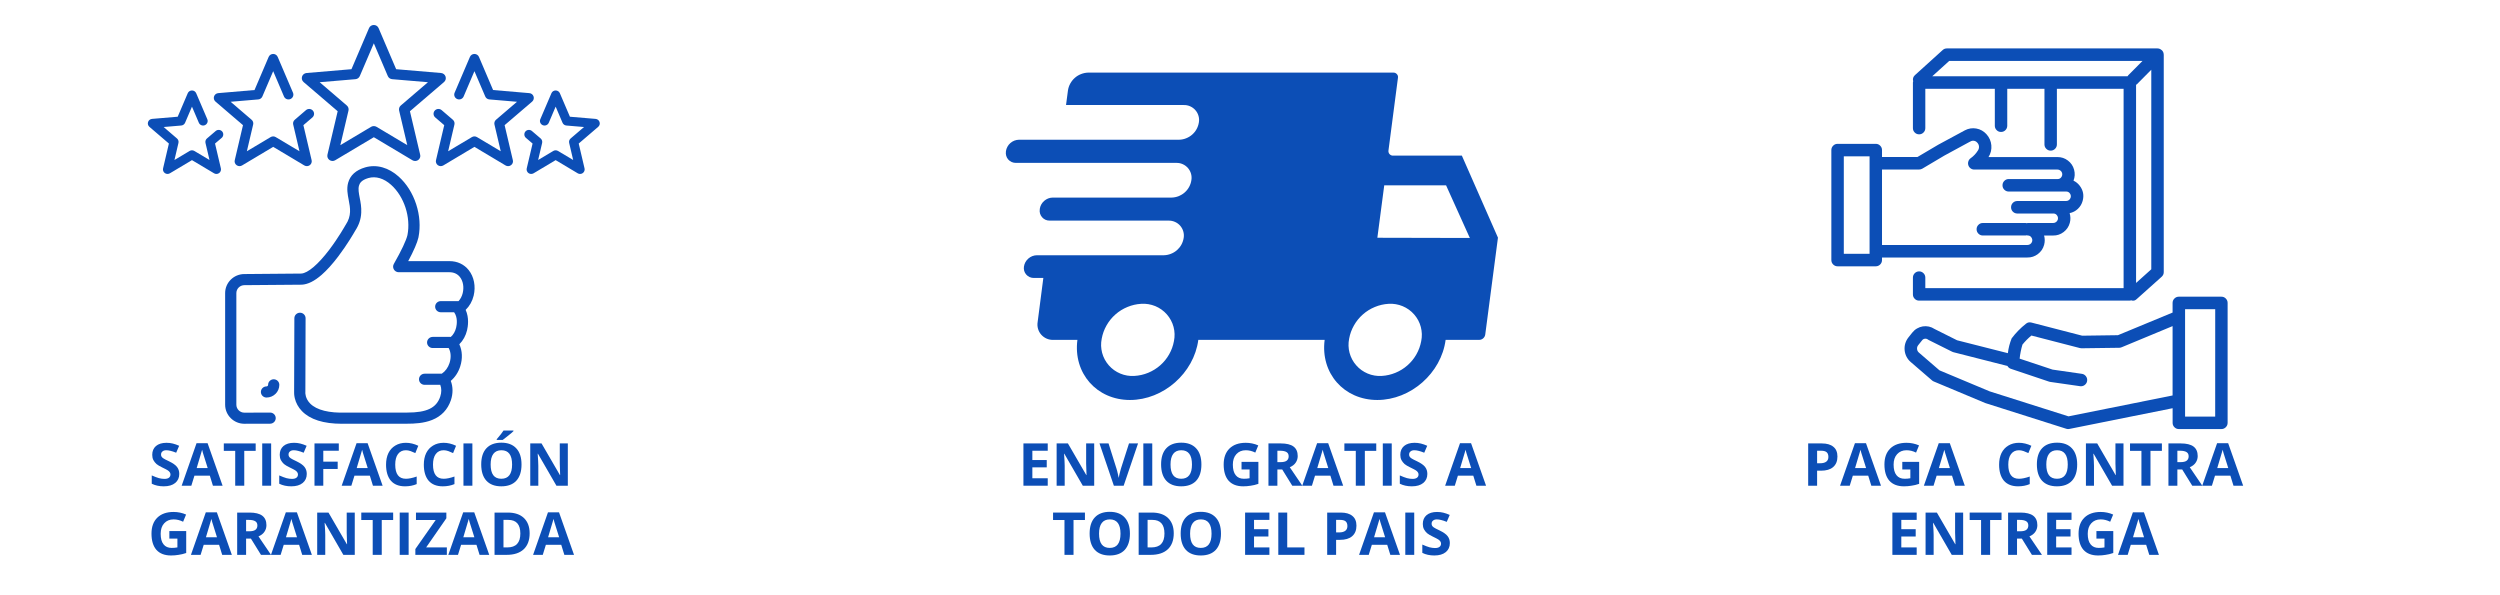 <svg xmlns="http://www.w3.org/2000/svg" xmlns:xlink="http://www.w3.org/1999/xlink" width="420" zoomAndPan="magnify" viewBox="0 0 315 75" height="100" preserveAspectRatio="xMidYMid meet" version="1.0"><defs><g/><clipPath id="be29149388"><path d="M 38 3.148 L 57 3.148 L 57 21 L 38 21 Z M 38 3.148 " clip-rule="nonzero"/></clipPath><clipPath id="2a5883c664"><path d="M 18.578 11 L 29 11 L 29 22 L 18.578 22 Z M 18.578 11 " clip-rule="nonzero"/></clipPath><clipPath id="39b20ccdf6"><path d="M 66.051 11.395 L 75.574 11.395 L 75.574 21.945 L 66.051 21.945 Z M 66.051 11.395 " clip-rule="nonzero"/></clipPath><clipPath id="129cf64fc8"><path d="M 28.344 20.926 L 59.801 20.926 L 59.801 53.395 L 28.344 53.395 Z M 28.344 20.926 " clip-rule="nonzero"/></clipPath><clipPath id="aed235a9dc"><path d="M 126.602 9.148 L 188.852 9.148 L 188.852 50.398 L 126.602 50.398 Z M 126.602 9.148 " clip-rule="nonzero"/></clipPath><clipPath id="f7f7019a76"><path d="M 241 6.082 L 273 6.082 L 273 38 L 241 38 Z M 241 6.082 " clip-rule="nonzero"/></clipPath><clipPath id="acef13d838"><path d="M 239 37 L 280.832 37 L 280.832 54.082 L 239 54.082 Z M 239 37 " clip-rule="nonzero"/></clipPath><clipPath id="515926aa8e"><path d="M 230.582 16 L 263 16 L 263 34 L 230.582 34 Z M 230.582 16 " clip-rule="nonzero"/></clipPath></defs><g clip-path="url(#be29149388)"><path fill="#0c4eb6" d="M 47.438 15.977 C 47.332 15.914 47.219 15.887 47.102 15.887 C 46.984 15.887 46.867 15.914 46.762 15.977 L 42.883 18.289 L 43.91 13.93 C 43.965 13.695 43.883 13.449 43.699 13.293 L 40.277 10.359 L 44.789 9.977 C 45.031 9.957 45.242 9.805 45.336 9.582 L 47.102 5.457 L 48.863 9.582 C 48.957 9.805 49.168 9.957 49.41 9.977 L 53.922 10.359 L 50.5 13.293 C 50.316 13.449 50.234 13.695 50.289 13.93 L 51.316 18.289 Z M 51.652 14.016 L 55.949 10.336 C 56.148 10.164 56.223 9.895 56.141 9.645 C 56.062 9.398 55.836 9.223 55.574 9.199 L 49.914 8.719 L 47.703 3.543 C 47.602 3.301 47.363 3.148 47.102 3.148 C 46.836 3.148 46.598 3.301 46.496 3.543 L 44.285 8.719 L 38.625 9.199 C 38.363 9.223 38.137 9.398 38.059 9.645 C 37.977 9.895 38.051 10.164 38.25 10.336 L 42.547 14.016 L 41.258 19.488 C 41.199 19.742 41.297 20.008 41.512 20.16 C 41.625 20.242 41.762 20.285 41.895 20.285 C 42.012 20.285 42.129 20.254 42.234 20.191 L 47.102 17.289 L 51.965 20.191 C 52.07 20.254 52.188 20.285 52.305 20.285 C 52.668 20.285 52.961 19.996 52.961 19.637 C 52.961 19.57 52.949 19.504 52.93 19.445 L 51.652 14.016 " fill-opacity="1" fill-rule="nonzero"/></g><path fill="#0c4eb6" d="M 38.555 13.875 L 37.141 15.09 C 36.965 15.238 36.891 15.469 36.941 15.688 L 37.734 19.059 L 34.738 17.273 C 34.543 17.156 34.297 17.156 34.102 17.273 L 31.105 19.059 L 31.898 15.688 C 31.953 15.469 31.875 15.238 31.703 15.09 L 29.059 12.824 L 32.543 12.527 C 32.773 12.508 32.969 12.367 33.059 12.156 L 34.422 8.969 L 35.781 12.156 C 35.914 12.469 36.277 12.613 36.59 12.48 C 36.902 12.352 37.051 11.992 36.918 11.684 L 34.988 7.168 C 34.891 6.941 34.668 6.797 34.422 6.797 C 34.172 6.797 33.949 6.941 33.852 7.168 L 32.07 11.344 L 27.5 11.734 C 27.254 11.754 27.043 11.918 26.969 12.152 C 26.891 12.383 26.965 12.641 27.152 12.801 L 30.617 15.77 L 29.578 20.188 C 29.52 20.426 29.613 20.672 29.816 20.816 C 29.922 20.895 30.051 20.934 30.176 20.934 C 30.285 20.934 30.398 20.906 30.496 20.848 L 34.422 18.504 L 38.348 20.848 C 38.559 20.973 38.828 20.961 39.027 20.816 C 39.227 20.672 39.32 20.426 39.266 20.188 L 38.227 15.77 L 39.363 14.797 C 39.617 14.578 39.645 14.191 39.422 13.938 C 39.199 13.684 38.812 13.656 38.555 13.875 " fill-opacity="1" fill-rule="nonzero"/><path fill="#0c4eb6" d="M 63.582 15.77 L 67.051 12.801 C 67.234 12.641 67.309 12.383 67.23 12.152 C 67.156 11.918 66.945 11.754 66.699 11.734 L 62.129 11.344 L 60.348 7.168 C 60.25 6.941 60.027 6.797 59.777 6.797 C 59.531 6.797 59.309 6.941 59.211 7.168 L 57.281 11.684 C 57.148 11.992 57.297 12.352 57.609 12.48 C 57.922 12.613 58.285 12.469 58.418 12.156 L 59.777 8.969 L 61.141 12.156 C 61.23 12.367 61.426 12.508 61.656 12.527 L 65.141 12.824 L 62.496 15.09 C 62.324 15.238 62.25 15.469 62.301 15.688 L 63.094 19.059 L 60.098 17.273 C 59.902 17.156 59.656 17.156 59.461 17.273 L 56.465 19.059 L 57.258 15.688 C 57.309 15.469 57.234 15.238 57.062 15.09 L 55.645 13.875 C 55.387 13.656 55 13.684 54.777 13.938 C 54.555 14.191 54.582 14.578 54.84 14.797 L 55.973 15.77 L 54.934 20.188 C 54.879 20.426 54.973 20.672 55.172 20.816 C 55.371 20.961 55.641 20.973 55.852 20.848 L 59.777 18.504 L 63.703 20.848 C 63.805 20.906 63.914 20.934 64.023 20.934 C 64.148 20.934 64.277 20.895 64.383 20.816 C 64.586 20.672 64.68 20.426 64.621 20.188 L 63.582 15.77 " fill-opacity="1" fill-rule="nonzero"/><g clip-path="url(#2a5883c664)"><path fill="#0c4eb6" d="M 27.176 16.508 L 26.074 17.449 C 25.914 17.586 25.844 17.805 25.891 18.012 L 26.398 20.16 L 24.488 19.02 C 24.305 18.91 24.074 18.91 23.891 19.02 L 21.98 20.16 L 22.484 18.012 C 22.535 17.805 22.461 17.586 22.301 17.449 L 20.617 16.004 L 22.836 15.816 C 23.051 15.797 23.238 15.664 23.32 15.469 L 24.188 13.438 L 25.055 15.469 C 25.18 15.758 25.52 15.895 25.812 15.773 C 26.105 15.648 26.246 15.312 26.121 15.023 L 24.719 11.746 C 24.629 11.535 24.422 11.398 24.188 11.398 C 23.957 11.398 23.746 11.535 23.656 11.746 L 22.391 14.707 L 19.156 14.98 C 18.922 15 18.727 15.156 18.656 15.375 C 18.582 15.594 18.652 15.832 18.824 15.98 L 21.281 18.086 L 20.547 21.219 C 20.492 21.441 20.582 21.672 20.77 21.809 C 20.957 21.945 21.207 21.953 21.406 21.836 L 24.188 20.176 L 26.973 21.836 C 27.062 21.891 27.164 21.918 27.27 21.918 C 27.387 21.918 27.508 21.883 27.609 21.809 C 27.797 21.672 27.883 21.441 27.832 21.219 L 27.094 18.086 L 27.934 17.371 C 28.172 17.164 28.199 16.801 27.992 16.562 C 27.781 16.324 27.418 16.301 27.176 16.508 " fill-opacity="1" fill-rule="nonzero"/></g><g clip-path="url(#39b20ccdf6)"><path fill="#0c4eb6" d="M 75.543 15.375 C 75.473 15.156 75.277 15 75.043 14.98 L 71.809 14.707 L 70.543 11.746 C 70.453 11.535 70.242 11.398 70.012 11.398 C 69.777 11.398 69.57 11.535 69.48 11.746 L 68.078 15.023 C 67.953 15.312 68.094 15.648 68.387 15.773 C 68.68 15.895 69.02 15.758 69.145 15.469 L 70.012 13.438 L 70.879 15.469 C 70.961 15.664 71.148 15.797 71.363 15.816 L 73.586 16.004 L 71.898 17.449 C 71.738 17.586 71.664 17.805 71.715 18.012 L 72.219 20.16 L 70.309 19.02 C 70.125 18.91 69.895 18.91 69.715 19.02 L 67.805 20.16 L 68.309 18.012 C 68.355 17.805 68.285 17.586 68.125 17.449 L 67.023 16.508 C 66.781 16.301 66.418 16.324 66.207 16.562 C 66 16.801 66.027 17.164 66.266 17.371 L 67.105 18.086 L 66.367 21.219 C 66.316 21.441 66.402 21.672 66.59 21.809 C 66.777 21.945 67.031 21.953 67.23 21.836 L 70.012 20.176 L 72.793 21.836 C 72.887 21.891 72.988 21.918 73.09 21.918 C 73.211 21.918 73.332 21.883 73.43 21.809 C 73.617 21.672 73.707 21.441 73.652 21.219 L 72.918 18.086 L 75.375 15.98 C 75.551 15.832 75.617 15.594 75.543 15.375 " fill-opacity="1" fill-rule="nonzero"/></g><g clip-path="url(#129cf64fc8)"><path fill="#0c4eb6" d="M 59.055 34.031 C 58.477 33.301 57.617 32.902 56.645 32.902 L 51.434 32.902 C 52.145 31.578 52.574 30.578 52.723 29.922 C 52.727 29.91 52.73 29.895 52.73 29.883 C 52.992 28.555 52.887 27.121 52.438 25.734 C 51.984 24.344 51.223 23.141 50.238 22.254 C 49.605 21.688 48.922 21.297 48.211 21.094 C 47.469 20.883 46.73 20.883 46.012 21.09 C 44.844 21.434 44.121 22.086 43.863 23.039 C 43.664 23.77 43.801 24.488 43.934 25.184 C 44.133 26.215 44.316 27.188 43.555 28.332 C 43.543 28.348 43.535 28.363 43.523 28.379 C 43.516 28.395 42.656 29.93 41.488 31.469 C 40.086 33.316 38.801 34.41 37.965 34.469 L 30.789 34.531 C 30.789 34.531 30.785 34.531 30.785 34.531 C 29.449 34.535 28.367 35.609 28.367 36.93 L 28.367 50.992 C 28.367 52.32 29.457 53.395 30.793 53.395 C 30.797 53.395 30.797 53.395 30.797 53.395 L 34.035 53.387 C 34.426 53.383 34.742 53.07 34.742 52.684 C 34.742 52.297 34.426 51.984 34.035 51.984 C 34.035 51.984 34.031 51.984 34.031 51.984 L 30.793 51.996 C 30.234 51.996 29.781 51.547 29.781 50.992 L 29.781 36.93 C 29.781 36.379 30.238 35.93 30.793 35.93 C 30.797 35.93 30.797 35.93 30.801 35.93 L 37.996 35.871 C 38.008 35.871 38.02 35.871 38.031 35.871 C 38.805 35.824 39.621 35.418 40.531 34.625 C 41.188 34.051 41.891 33.273 42.621 32.309 C 43.777 30.781 44.629 29.297 44.75 29.082 C 45.223 28.363 45.477 27.621 45.516 26.805 C 45.555 26.113 45.434 25.48 45.324 24.926 C 45.211 24.336 45.113 23.824 45.23 23.402 C 45.316 23.09 45.527 22.695 46.414 22.434 C 47.348 22.164 48.367 22.469 49.285 23.293 C 50.934 24.773 51.777 27.375 51.34 29.617 C 51.191 30.281 50.582 31.574 49.621 33.258 C 49.5 33.473 49.5 33.738 49.629 33.953 C 49.754 34.168 49.988 34.301 50.238 34.301 L 56.645 34.301 C 57.184 34.301 57.633 34.508 57.945 34.898 C 58.352 35.41 58.484 36.172 58.301 36.934 C 58.207 37.324 58.027 37.668 57.777 37.941 C 57.766 37.941 57.758 37.941 57.746 37.941 L 55.535 37.941 C 55.145 37.941 54.828 38.254 54.828 38.641 C 54.828 39.031 55.145 39.344 55.535 39.344 L 57.219 39.344 C 57.703 40.012 57.559 40.918 57.473 41.281 C 57.355 41.766 57.133 42.16 56.801 42.453 C 56.777 42.453 56.754 42.449 56.73 42.449 L 54.52 42.449 C 54.129 42.449 53.809 42.766 53.809 43.152 C 53.809 43.539 54.129 43.852 54.52 43.852 L 56.531 43.852 C 56.82 44.359 56.863 45.051 56.641 45.742 C 56.453 46.316 56.117 46.781 55.664 47.086 L 53.5 47.086 C 53.109 47.086 52.793 47.402 52.793 47.789 C 52.793 48.176 53.109 48.488 53.5 48.488 L 55.473 48.488 C 55.645 48.926 55.648 49.453 55.465 49.984 C 54.98 51.406 53.777 51.984 51.312 51.984 L 43.652 51.984 C 43.645 51.984 43.637 51.984 43.625 51.984 C 41.469 52.066 39.898 51.672 39.082 50.848 C 38.457 50.215 38.469 49.516 38.473 49.445 C 38.477 49.422 38.477 49.414 38.477 49.391 L 38.504 40.105 C 38.508 39.719 38.191 39.402 37.801 39.402 C 37.797 39.402 37.797 39.402 37.797 39.402 C 37.406 39.402 37.09 39.715 37.09 40.098 L 37.059 49.363 C 37.055 49.477 37.051 49.773 37.141 50.164 C 37.281 50.766 37.59 51.328 38.035 51.789 C 39.059 52.855 40.758 53.395 43.082 53.395 C 43.27 53.395 43.469 53.391 43.668 53.387 L 51.312 53.387 C 52.223 53.387 53.402 53.332 54.445 52.914 C 55.609 52.449 56.402 51.617 56.809 50.434 C 57.094 49.594 57.086 48.734 56.797 47.992 C 57.344 47.527 57.754 46.906 57.988 46.164 C 58.305 45.191 58.254 44.191 57.875 43.379 C 58.352 42.906 58.684 42.305 58.852 41.602 C 58.961 41.133 59.133 40.055 58.672 39.043 C 59.164 38.57 59.508 37.961 59.68 37.258 C 59.965 36.082 59.73 34.879 59.055 34.031 " fill-opacity="1" fill-rule="nonzero"/></g><path fill="#0c4eb6" d="M 33.781 48.488 C 33.781 48.598 33.691 48.688 33.578 48.688 C 33.188 48.688 32.871 49 32.871 49.387 C 32.871 49.773 33.188 50.09 33.578 50.09 C 34.473 50.09 35.195 49.371 35.195 48.488 C 35.195 48.102 34.879 47.789 34.488 47.789 C 34.098 47.789 33.781 48.102 33.781 48.488 " fill-opacity="1" fill-rule="nonzero"/><g clip-path="url(#aed235a9dc)"><path fill="#0c4eb6" d="M 184.195 19.609 L 175.527 19.609 C 175.441 19.613 175.359 19.598 175.281 19.562 C 175.203 19.527 175.137 19.48 175.078 19.414 C 175.023 19.352 174.984 19.277 174.961 19.195 C 174.938 19.113 174.934 19.031 174.949 18.945 L 176.141 9.812 C 176.172 9.637 176.129 9.48 176.012 9.348 C 175.895 9.211 175.746 9.145 175.566 9.148 L 137.117 9.148 C 136.805 9.156 136.504 9.219 136.215 9.332 C 135.922 9.445 135.66 9.605 135.426 9.812 C 135.195 10.016 135.004 10.258 134.855 10.527 C 134.703 10.801 134.609 11.09 134.562 11.398 L 134.32 13.234 L 149.145 13.234 C 149.426 13.227 149.695 13.277 149.953 13.391 C 150.211 13.504 150.434 13.668 150.617 13.879 C 150.805 14.09 150.934 14.328 151.012 14.602 C 151.09 14.871 151.105 15.145 151.059 15.418 C 151.012 15.719 150.918 16 150.773 16.266 C 150.629 16.531 150.441 16.762 150.215 16.961 C 149.988 17.16 149.73 17.316 149.449 17.426 C 149.168 17.539 148.875 17.598 148.57 17.605 L 128.406 17.605 C 128.203 17.609 128.008 17.645 127.82 17.715 C 127.633 17.789 127.461 17.891 127.309 18.023 C 127.156 18.156 127.031 18.309 126.938 18.484 C 126.84 18.664 126.777 18.852 126.746 19.051 L 126.746 19.09 C 126.719 19.27 126.73 19.449 126.781 19.625 C 126.832 19.801 126.914 19.957 127.035 20.094 C 127.156 20.23 127.301 20.34 127.465 20.414 C 127.633 20.488 127.809 20.523 127.992 20.523 L 148.203 20.523 C 148.484 20.516 148.754 20.566 149.012 20.68 C 149.27 20.793 149.492 20.957 149.676 21.168 C 149.859 21.379 149.992 21.617 150.07 21.891 C 150.145 22.16 150.16 22.434 150.113 22.707 C 150.07 23.008 149.973 23.289 149.828 23.555 C 149.684 23.82 149.496 24.051 149.27 24.25 C 149.043 24.453 148.785 24.605 148.504 24.719 C 148.223 24.828 147.93 24.887 147.625 24.895 L 132.637 24.895 C 132.227 24.906 131.871 25.047 131.562 25.316 C 131.258 25.586 131.074 25.922 131.012 26.324 L 131.012 26.367 C 130.984 26.547 130.992 26.727 131.043 26.902 C 131.094 27.074 131.18 27.234 131.301 27.371 C 131.418 27.508 131.562 27.613 131.73 27.691 C 131.898 27.766 132.07 27.801 132.254 27.797 L 147.246 27.797 C 147.527 27.793 147.793 27.848 148.051 27.961 C 148.305 28.074 148.523 28.234 148.707 28.445 C 148.887 28.656 149.02 28.895 149.094 29.16 C 149.172 29.43 149.188 29.699 149.145 29.973 C 149.098 30.27 149.004 30.555 148.859 30.82 C 148.715 31.086 148.527 31.316 148.301 31.516 C 148.07 31.719 147.816 31.871 147.535 31.98 C 147.25 32.094 146.957 32.152 146.656 32.16 L 130.641 32.16 C 130.234 32.172 129.875 32.312 129.566 32.582 C 129.262 32.852 129.078 33.188 129.016 33.59 C 128.988 33.77 129 33.949 129.047 34.125 C 129.098 34.301 129.184 34.457 129.305 34.594 C 129.426 34.73 129.566 34.84 129.734 34.914 C 129.902 34.988 130.078 35.023 130.262 35.023 L 131.461 35.023 L 130.742 40.578 C 130.695 40.863 130.711 41.145 130.789 41.422 C 130.867 41.699 131 41.945 131.191 42.164 C 131.383 42.379 131.609 42.547 131.875 42.664 C 132.141 42.781 132.418 42.832 132.707 42.824 L 135.754 42.824 C 135.203 47.008 138.172 50.398 142.379 50.398 C 146.586 50.398 150.438 47.008 150.988 42.824 L 166.906 42.824 C 166.359 47.008 169.328 50.398 173.543 50.398 C 177.754 50.398 181.602 47.008 182.148 42.824 L 186.387 42.824 C 186.578 42.82 186.746 42.754 186.887 42.625 C 187.031 42.496 187.113 42.34 187.141 42.148 L 188.742 29.945 Z M 147.918 42.977 C 147.812 43.566 147.609 44.125 147.312 44.648 C 147.016 45.172 146.641 45.633 146.188 46.031 C 145.734 46.43 145.227 46.742 144.668 46.973 C 144.109 47.203 143.527 47.332 142.922 47.367 C 142.621 47.387 142.32 47.371 142.023 47.32 C 141.723 47.27 141.438 47.188 141.156 47.07 C 140.879 46.953 140.617 46.809 140.371 46.633 C 140.125 46.457 139.906 46.254 139.707 46.027 C 139.508 45.801 139.34 45.555 139.195 45.289 C 139.055 45.023 138.945 44.742 138.867 44.453 C 138.793 44.164 138.75 43.867 138.738 43.566 C 138.73 43.266 138.758 42.969 138.816 42.672 C 138.926 42.082 139.125 41.527 139.422 41.004 C 139.719 40.48 140.09 40.02 140.543 39.621 C 140.992 39.223 141.496 38.91 142.055 38.68 C 142.613 38.449 143.191 38.316 143.793 38.281 C 144.098 38.262 144.398 38.273 144.695 38.324 C 144.996 38.375 145.285 38.457 145.566 38.57 C 145.844 38.688 146.109 38.832 146.355 39.008 C 146.602 39.184 146.824 39.387 147.023 39.613 C 147.223 39.84 147.395 40.086 147.535 40.352 C 147.68 40.617 147.789 40.898 147.867 41.188 C 147.945 41.48 147.988 41.777 147.996 42.078 C 148.004 42.379 147.98 42.68 147.918 42.977 Z M 179.074 42.977 C 178.965 43.566 178.766 44.121 178.469 44.645 C 178.172 45.168 177.801 45.629 177.348 46.027 C 176.898 46.426 176.395 46.738 175.836 46.969 C 175.277 47.199 174.699 47.332 174.098 47.367 C 173.797 47.387 173.496 47.371 173.199 47.32 C 172.898 47.27 172.609 47.188 172.332 47.07 C 172.055 46.953 171.793 46.809 171.547 46.633 C 171.301 46.457 171.078 46.254 170.883 46.027 C 170.684 45.801 170.512 45.555 170.371 45.289 C 170.23 45.023 170.121 44.742 170.043 44.453 C 169.965 44.164 169.922 43.867 169.914 43.566 C 169.906 43.266 169.93 42.969 169.992 42.672 C 170.098 42.082 170.301 41.527 170.598 41.004 C 170.895 40.48 171.266 40.02 171.719 39.621 C 172.168 39.223 172.672 38.91 173.23 38.68 C 173.785 38.449 174.367 38.316 174.969 38.281 C 175.27 38.262 175.57 38.277 175.867 38.328 C 176.164 38.379 176.453 38.461 176.734 38.578 C 177.012 38.695 177.273 38.84 177.52 39.016 C 177.766 39.191 177.984 39.395 178.184 39.621 C 178.383 39.848 178.551 40.094 178.695 40.359 C 178.836 40.625 178.945 40.902 179.023 41.195 C 179.098 41.484 179.141 41.781 179.152 42.082 C 179.16 42.383 179.133 42.68 179.074 42.977 Z M 173.547 29.957 L 174.414 23.355 L 182.207 23.355 L 185.199 29.984 Z M 173.547 29.957 " fill-opacity="1" fill-rule="nonzero"/></g><g clip-path="url(#f7f7019a76)"><path fill="#0c4eb6" d="M 241.809 16.926 C 242.023 16.926 242.211 16.852 242.363 16.695 C 242.516 16.543 242.59 16.355 242.59 16.141 L 242.59 11.188 L 251.348 11.188 L 251.348 15.863 C 251.352 16.078 251.434 16.258 251.586 16.406 C 251.734 16.555 251.918 16.625 252.129 16.625 C 252.34 16.625 252.523 16.555 252.676 16.406 C 252.828 16.258 252.906 16.078 252.914 15.863 L 252.914 11.188 L 257.602 11.188 L 257.602 18.219 C 257.609 18.434 257.688 18.613 257.84 18.758 C 257.992 18.906 258.172 18.98 258.383 18.98 C 258.598 18.98 258.777 18.906 258.93 18.758 C 259.082 18.613 259.16 18.434 259.168 18.219 L 259.168 11.188 L 267.574 11.188 L 267.574 36.305 L 242.59 36.305 L 242.59 34.984 C 242.59 34.766 242.516 34.582 242.363 34.426 C 242.211 34.273 242.023 34.195 241.809 34.195 C 241.594 34.195 241.406 34.273 241.254 34.426 C 241.102 34.582 241.027 34.766 241.027 34.984 L 241.027 37.094 C 241.027 37.312 241.102 37.496 241.254 37.648 C 241.406 37.805 241.594 37.879 241.809 37.879 L 268.355 37.879 C 268.418 37.875 268.477 37.863 268.535 37.844 C 268.797 37.938 269.027 37.883 269.227 37.684 L 272.371 34.871 C 272.543 34.715 272.633 34.52 272.633 34.285 L 272.633 6.891 C 272.633 6.879 272.625 6.871 272.625 6.859 C 272.625 6.766 272.605 6.672 272.57 6.586 C 272.57 6.578 272.562 6.574 272.562 6.566 C 272.527 6.488 272.477 6.418 272.422 6.355 C 272.402 6.336 272.383 6.32 272.359 6.305 C 272.309 6.258 272.254 6.223 272.195 6.191 C 272.168 6.18 272.145 6.168 272.121 6.156 C 272.031 6.121 271.941 6.102 271.848 6.102 L 245.301 6.102 C 245.102 6.102 244.926 6.168 244.777 6.305 L 241.285 9.465 C 241.055 9.676 240.98 9.934 241.059 10.234 C 241.043 10.289 241.031 10.348 241.027 10.402 L 241.027 16.145 C 241.027 16.359 241.102 16.543 241.258 16.699 C 241.41 16.852 241.594 16.926 241.809 16.926 Z M 269.145 35.652 L 269.145 10.688 C 269.184 10.66 269.227 10.633 269.262 10.602 L 271.062 8.789 L 271.062 33.93 Z M 245.602 7.676 L 269.957 7.676 L 268.152 9.492 C 268.121 9.531 268.094 9.57 268.07 9.613 L 243.461 9.613 Z M 245.602 7.676 " fill-opacity="1" fill-rule="nonzero"/></g><g clip-path="url(#acef13d838)"><path fill="#0c4eb6" d="M 279.895 37.383 L 274.531 37.383 C 274.316 37.383 274.129 37.461 273.977 37.613 C 273.824 37.766 273.746 37.953 273.746 38.168 L 273.746 39.383 L 266.859 42.234 L 262.355 42.297 L 255.953 40.641 C 255.695 40.574 255.461 40.625 255.258 40.801 C 254.582 41.336 253.988 41.945 253.469 42.633 C 253.227 43.234 253.066 43.855 252.992 44.5 L 246.594 42.875 L 243.754 41.453 C 243.535 41.309 243.301 41.207 243.043 41.148 C 242.789 41.094 242.531 41.086 242.273 41.125 C 242.016 41.168 241.773 41.254 241.547 41.387 C 241.32 41.516 241.125 41.688 240.961 41.891 L 240.465 42.512 C 240.285 42.738 240.152 42.992 240.066 43.27 C 239.984 43.551 239.957 43.836 239.984 44.125 C 240.012 44.414 240.09 44.691 240.223 44.949 C 240.359 45.207 240.535 45.434 240.758 45.621 L 243.445 47.938 C 243.508 47.992 243.578 48.035 243.656 48.066 L 250.156 50.789 L 260.348 54.023 C 260.426 54.051 260.504 54.062 260.586 54.062 C 260.637 54.062 260.688 54.059 260.738 54.047 L 273.75 51.434 L 273.75 53.273 C 273.75 53.492 273.824 53.676 273.98 53.832 C 274.133 53.984 274.316 54.062 274.531 54.062 L 279.898 54.062 C 280.113 54.062 280.297 53.984 280.449 53.832 C 280.605 53.676 280.68 53.492 280.68 53.273 L 280.68 38.168 C 280.68 37.953 280.602 37.766 280.449 37.613 C 280.297 37.457 280.113 37.383 279.895 37.383 Z M 260.629 52.461 L 250.699 49.312 L 244.375 46.664 L 241.781 44.426 C 241.645 44.309 241.566 44.16 241.551 43.977 C 241.531 43.797 241.582 43.637 241.691 43.496 L 242.188 42.875 C 242.273 42.766 242.387 42.699 242.527 42.68 C 242.664 42.66 242.793 42.691 242.906 42.773 C 242.941 42.797 242.977 42.82 243.012 42.84 L 245.977 44.32 C 246.027 44.348 246.078 44.367 246.133 44.379 L 252.941 46.113 C 253.039 46.289 253.18 46.406 253.367 46.469 L 258.195 48.09 C 258.242 48.102 258.285 48.113 258.332 48.121 L 262.09 48.66 C 262.125 48.664 262.164 48.668 262.199 48.668 C 262.406 48.668 262.586 48.598 262.734 48.457 C 262.887 48.316 262.969 48.145 262.984 47.938 C 263 47.73 262.941 47.547 262.812 47.387 C 262.68 47.227 262.516 47.129 262.312 47.102 L 258.625 46.57 L 254.473 45.188 C 254.539 44.586 254.656 43.996 254.828 43.418 C 255.168 43 255.543 42.621 255.957 42.277 L 262.062 43.855 C 262.129 43.875 262.199 43.883 262.266 43.883 L 267.031 43.82 C 267.133 43.816 267.227 43.797 267.32 43.758 L 273.746 41.09 L 273.746 49.828 Z M 279.113 52.488 L 275.32 52.488 L 275.32 38.961 L 279.117 38.961 Z M 279.113 52.488 " fill-opacity="1" fill-rule="nonzero"/></g><g clip-path="url(#515926aa8e)"><path fill="#0c4eb6" d="M 255.457 32.445 C 255.945 32.453 256.387 32.305 256.777 32.008 C 257.168 31.711 257.43 31.328 257.559 30.852 C 257.664 30.461 257.664 30.066 257.555 29.676 L 258.691 29.676 C 259.184 29.684 259.625 29.535 260.016 29.238 C 260.406 28.941 260.668 28.555 260.797 28.078 C 260.906 27.668 260.898 27.262 260.773 26.855 C 261.172 26.773 261.52 26.594 261.812 26.316 C 262.109 26.035 262.309 25.699 262.414 25.309 C 262.605 24.605 262.477 23.969 262.039 23.395 C 261.828 23.121 261.57 22.91 261.262 22.762 C 261.438 22.309 261.461 21.852 261.336 21.383 C 261.207 20.906 260.945 20.523 260.555 20.227 C 260.164 19.93 259.723 19.785 259.23 19.789 L 250.551 19.789 C 250.691 19.57 250.793 19.332 250.855 19.078 C 250.914 18.824 250.934 18.566 250.91 18.309 C 250.887 18.047 250.824 17.801 250.719 17.562 C 250.613 17.324 250.473 17.105 250.297 16.914 C 250.129 16.727 249.938 16.57 249.719 16.445 C 249.5 16.324 249.27 16.238 249.02 16.195 C 248.773 16.148 248.527 16.145 248.277 16.184 C 248.031 16.223 247.797 16.301 247.574 16.422 L 244.219 18.234 L 241.594 19.785 L 237.133 19.785 L 237.133 18.91 C 237.133 18.691 237.055 18.508 236.902 18.355 C 236.75 18.199 236.562 18.125 236.348 18.125 L 231.535 18.125 C 231.32 18.125 231.133 18.199 230.98 18.355 C 230.828 18.508 230.75 18.691 230.75 18.91 L 230.75 32.766 C 230.75 32.984 230.828 33.172 230.98 33.324 C 231.133 33.477 231.32 33.555 231.535 33.555 L 236.348 33.555 C 236.562 33.555 236.75 33.477 236.902 33.324 C 237.055 33.172 237.133 32.984 237.133 32.766 L 237.133 32.445 Z M 241.809 21.359 C 241.949 21.359 242.082 21.324 242.207 21.254 L 244.988 19.605 L 248.035 17.949 L 248.285 17.82 C 248.426 17.738 248.578 17.715 248.738 17.742 C 248.898 17.773 249.031 17.852 249.137 17.977 C 249.266 18.109 249.336 18.266 249.352 18.449 C 249.367 18.633 249.324 18.801 249.223 18.953 C 248.984 19.34 248.684 19.664 248.316 19.926 C 248.172 20.023 248.074 20.156 248.02 20.316 C 247.961 20.48 247.957 20.645 248.008 20.809 C 248.059 20.977 248.152 21.109 248.293 21.211 C 248.43 21.312 248.586 21.367 248.758 21.363 L 259.23 21.363 C 259.363 21.359 259.484 21.398 259.594 21.477 C 259.703 21.555 259.777 21.656 259.82 21.785 C 259.875 21.984 259.844 22.168 259.715 22.336 C 259.605 22.484 259.461 22.559 259.277 22.559 L 253.074 22.559 C 252.863 22.566 252.684 22.645 252.535 22.801 C 252.387 22.953 252.316 23.133 252.316 23.348 C 252.316 23.559 252.387 23.742 252.535 23.895 C 252.684 24.047 252.863 24.129 253.074 24.133 L 260.355 24.133 C 260.539 24.137 260.688 24.211 260.797 24.359 C 260.922 24.523 260.957 24.707 260.898 24.906 C 260.855 25.035 260.781 25.141 260.672 25.219 C 260.562 25.293 260.441 25.332 260.309 25.328 L 254.152 25.328 C 253.941 25.336 253.762 25.414 253.613 25.566 C 253.469 25.719 253.395 25.902 253.395 26.117 C 253.395 26.328 253.469 26.512 253.613 26.664 C 253.762 26.816 253.941 26.895 254.152 26.902 L 258.738 26.902 C 258.922 26.906 259.066 26.98 259.176 27.125 C 259.305 27.293 259.336 27.477 259.281 27.676 C 259.238 27.805 259.164 27.91 259.055 27.984 C 258.945 28.062 258.824 28.102 258.691 28.098 L 255.5 28.098 C 255.453 28.102 255.41 28.109 255.367 28.125 C 255.32 28.109 255.277 28.102 255.23 28.098 L 249.836 28.098 C 249.621 28.098 249.434 28.172 249.281 28.328 C 249.129 28.48 249.051 28.668 249.051 28.883 C 249.051 29.102 249.129 29.285 249.281 29.441 C 249.434 29.594 249.621 29.672 249.836 29.672 L 255.23 29.672 C 255.277 29.668 255.32 29.656 255.367 29.645 C 255.41 29.656 255.453 29.668 255.5 29.672 C 255.684 29.672 255.832 29.746 255.941 29.895 C 256.066 30.062 256.102 30.246 256.043 30.445 C 256.004 30.574 255.926 30.676 255.816 30.754 C 255.707 30.832 255.586 30.871 255.453 30.867 L 237.133 30.867 L 237.133 21.359 Z M 235.566 31.98 L 232.32 31.98 L 232.32 19.699 L 235.566 19.699 Z M 235.566 31.98 " fill-opacity="1" fill-rule="nonzero"/></g><g fill="#0c4eb6" fill-opacity="1"><g transform="translate(18.776, 61.199)"><g><path d="M 3.812 -1.484 C 3.812 -1.004 3.641 -0.625 3.297 -0.344 C 2.953 -0.062 2.473 0.078 1.859 0.078 C 1.285 0.078 0.781 -0.031 0.344 -0.25 L 0.344 -1.297 C 0.695 -1.141 1 -1.023 1.25 -0.953 C 1.5 -0.891 1.727 -0.859 1.938 -0.859 C 2.188 -0.859 2.375 -0.906 2.5 -1 C 2.633 -1.094 2.703 -1.234 2.703 -1.422 C 2.703 -1.523 2.672 -1.617 2.609 -1.703 C 2.555 -1.785 2.473 -1.863 2.359 -1.938 C 2.254 -2.008 2.023 -2.129 1.672 -2.297 C 1.348 -2.453 1.102 -2.598 0.938 -2.734 C 0.781 -2.879 0.648 -3.047 0.547 -3.234 C 0.453 -3.422 0.406 -3.641 0.406 -3.891 C 0.406 -4.359 0.562 -4.727 0.875 -5 C 1.195 -5.27 1.641 -5.406 2.203 -5.406 C 2.484 -5.406 2.75 -5.375 3 -5.312 C 3.25 -5.25 3.516 -5.156 3.797 -5.031 L 3.422 -4.156 C 3.141 -4.27 2.906 -4.348 2.719 -4.391 C 2.531 -4.441 2.348 -4.469 2.172 -4.469 C 1.961 -4.469 1.801 -4.414 1.688 -4.312 C 1.57 -4.219 1.516 -4.086 1.516 -3.922 C 1.516 -3.828 1.535 -3.742 1.578 -3.672 C 1.617 -3.598 1.691 -3.523 1.797 -3.453 C 1.898 -3.379 2.141 -3.254 2.516 -3.078 C 3.016 -2.836 3.352 -2.598 3.531 -2.359 C 3.719 -2.117 3.812 -1.828 3.812 -1.484 Z M 3.812 -1.484 "/></g></g><g transform="translate(22.89, 61.199)"><g><path d="M 3.938 0 L 3.547 -1.266 L 1.609 -1.266 L 1.219 0 L 0 0 L 1.875 -5.359 L 3.266 -5.359 L 5.156 0 Z M 3.281 -2.219 C 2.926 -3.363 2.723 -4.008 2.672 -4.156 C 2.629 -4.312 2.598 -4.438 2.578 -4.531 C 2.492 -4.219 2.266 -3.445 1.891 -2.219 Z M 3.281 -2.219 "/></g></g><g transform="translate(28.043, 61.199)"><g><path d="M 2.734 0 L 1.594 0 L 1.594 -4.391 L 0.156 -4.391 L 0.156 -5.328 L 4.172 -5.328 L 4.172 -4.391 L 2.734 -4.391 Z M 2.734 0 "/></g></g><g transform="translate(32.368, 61.199)"><g><path d="M 0.672 0 L 0.672 -5.328 L 1.797 -5.328 L 1.797 0 Z M 0.672 0 "/></g></g><g transform="translate(34.84, 61.199)"><g><path d="M 3.812 -1.484 C 3.812 -1.004 3.641 -0.625 3.297 -0.344 C 2.953 -0.062 2.473 0.078 1.859 0.078 C 1.285 0.078 0.781 -0.031 0.344 -0.25 L 0.344 -1.297 C 0.695 -1.141 1 -1.023 1.25 -0.953 C 1.5 -0.891 1.727 -0.859 1.938 -0.859 C 2.188 -0.859 2.375 -0.906 2.5 -1 C 2.633 -1.094 2.703 -1.234 2.703 -1.422 C 2.703 -1.523 2.672 -1.617 2.609 -1.703 C 2.555 -1.785 2.473 -1.863 2.359 -1.938 C 2.254 -2.008 2.023 -2.129 1.672 -2.297 C 1.348 -2.453 1.102 -2.598 0.938 -2.734 C 0.781 -2.879 0.648 -3.047 0.547 -3.234 C 0.453 -3.422 0.406 -3.641 0.406 -3.891 C 0.406 -4.359 0.562 -4.727 0.875 -5 C 1.195 -5.27 1.641 -5.406 2.203 -5.406 C 2.484 -5.406 2.75 -5.375 3 -5.312 C 3.25 -5.25 3.516 -5.156 3.797 -5.031 L 3.422 -4.156 C 3.141 -4.27 2.906 -4.348 2.719 -4.391 C 2.531 -4.441 2.348 -4.469 2.172 -4.469 C 1.961 -4.469 1.801 -4.414 1.688 -4.312 C 1.57 -4.219 1.516 -4.086 1.516 -3.922 C 1.516 -3.828 1.535 -3.742 1.578 -3.672 C 1.617 -3.598 1.691 -3.523 1.797 -3.453 C 1.898 -3.379 2.141 -3.254 2.516 -3.078 C 3.016 -2.836 3.352 -2.598 3.531 -2.359 C 3.719 -2.117 3.812 -1.828 3.812 -1.484 Z M 3.812 -1.484 "/></g></g><g transform="translate(38.954, 61.199)"><g><path d="M 1.781 0 L 0.672 0 L 0.672 -5.328 L 3.734 -5.328 L 3.734 -4.406 L 1.781 -4.406 L 1.781 -3.031 L 3.594 -3.031 L 3.594 -2.109 L 1.781 -2.109 Z M 1.781 0 "/></g></g><g transform="translate(43.053, 61.199)"><g><path d="M 3.938 0 L 3.547 -1.266 L 1.609 -1.266 L 1.219 0 L 0 0 L 1.875 -5.359 L 3.266 -5.359 L 5.156 0 Z M 3.281 -2.219 C 2.926 -3.363 2.723 -4.008 2.672 -4.156 C 2.629 -4.312 2.598 -4.438 2.578 -4.531 C 2.492 -4.219 2.266 -3.445 1.891 -2.219 Z M 3.281 -2.219 "/></g></g><g transform="translate(48.205, 61.199)"><g><path d="M 2.938 -4.469 C 2.508 -4.469 2.176 -4.305 1.938 -3.984 C 1.707 -3.672 1.594 -3.227 1.594 -2.656 C 1.594 -1.469 2.039 -0.875 2.938 -0.875 C 3.312 -0.875 3.766 -0.969 4.297 -1.156 L 4.297 -0.203 C 3.859 -0.016 3.367 0.078 2.828 0.078 C 2.055 0.078 1.461 -0.156 1.047 -0.625 C 0.641 -1.102 0.438 -1.781 0.438 -2.656 C 0.438 -3.207 0.535 -3.691 0.734 -4.109 C 0.941 -4.523 1.234 -4.844 1.609 -5.062 C 1.984 -5.289 2.426 -5.406 2.938 -5.406 C 3.457 -5.406 3.977 -5.281 4.5 -5.031 L 4.125 -4.109 C 3.926 -4.203 3.727 -4.285 3.531 -4.359 C 3.332 -4.43 3.133 -4.469 2.938 -4.469 Z M 2.938 -4.469 "/></g></g><g transform="translate(52.964, 61.199)"><g><path d="M 2.938 -4.469 C 2.508 -4.469 2.176 -4.305 1.938 -3.984 C 1.707 -3.672 1.594 -3.227 1.594 -2.656 C 1.594 -1.469 2.039 -0.875 2.938 -0.875 C 3.312 -0.875 3.766 -0.969 4.297 -1.156 L 4.297 -0.203 C 3.859 -0.016 3.367 0.078 2.828 0.078 C 2.055 0.078 1.461 -0.156 1.047 -0.625 C 0.641 -1.102 0.438 -1.781 0.438 -2.656 C 0.438 -3.207 0.535 -3.691 0.734 -4.109 C 0.941 -4.523 1.234 -4.844 1.609 -5.062 C 1.984 -5.289 2.426 -5.406 2.938 -5.406 C 3.457 -5.406 3.977 -5.281 4.5 -5.031 L 4.125 -4.109 C 3.926 -4.203 3.727 -4.285 3.531 -4.359 C 3.332 -4.43 3.133 -4.469 2.938 -4.469 Z M 2.938 -4.469 "/></g></g><g transform="translate(57.723, 61.199)"><g><path d="M 0.672 0 L 0.672 -5.328 L 1.797 -5.328 L 1.797 0 Z M 0.672 0 "/></g></g><g transform="translate(60.196, 61.199)"><g><path d="M 5.516 -2.672 C 5.516 -1.785 5.297 -1.102 4.859 -0.625 C 4.422 -0.156 3.789 0.078 2.969 0.078 C 2.156 0.078 1.531 -0.156 1.094 -0.625 C 0.656 -1.102 0.438 -1.789 0.438 -2.688 C 0.438 -3.57 0.656 -4.25 1.094 -4.719 C 1.531 -5.188 2.16 -5.422 2.984 -5.422 C 3.797 -5.422 4.422 -5.18 4.859 -4.703 C 5.297 -4.234 5.516 -3.555 5.516 -2.672 Z M 1.625 -2.672 C 1.625 -2.078 1.734 -1.629 1.953 -1.328 C 2.18 -1.023 2.52 -0.875 2.969 -0.875 C 3.875 -0.875 4.328 -1.473 4.328 -2.672 C 4.328 -3.867 3.879 -4.469 2.984 -4.469 C 2.535 -4.469 2.195 -4.316 1.969 -4.016 C 1.738 -3.711 1.625 -3.266 1.625 -2.672 Z M 2.391 -5.766 L 2.391 -5.859 C 2.816 -6.348 3.102 -6.711 3.25 -6.953 L 4.5 -6.953 L 4.5 -6.875 C 4.375 -6.75 4.156 -6.562 3.844 -6.312 C 3.539 -6.062 3.305 -5.879 3.141 -5.766 Z M 2.391 -5.766 "/></g></g><g transform="translate(66.14, 61.199)"><g><path d="M 5.406 0 L 3.969 0 L 1.641 -4.031 L 1.609 -4.031 C 1.66 -3.32 1.688 -2.816 1.688 -2.516 L 1.688 0 L 0.672 0 L 0.672 -5.328 L 2.094 -5.328 L 4.406 -1.344 L 4.438 -1.344 C 4.406 -2.031 4.391 -2.52 4.391 -2.812 L 4.391 -5.328 L 5.406 -5.328 Z M 5.406 0 "/></g></g></g><g fill="#0c4eb6" fill-opacity="1"><g transform="translate(18.65, 69.912)"><g><path d="M 2.688 -3 L 4.812 -3 L 4.812 -0.234 C 4.469 -0.117 4.145 -0.039 3.844 0 C 3.539 0.051 3.227 0.078 2.906 0.078 C 2.102 0.078 1.488 -0.156 1.062 -0.625 C 0.645 -1.102 0.438 -1.785 0.438 -2.672 C 0.438 -3.535 0.68 -4.207 1.172 -4.688 C 1.66 -5.164 2.344 -5.406 3.219 -5.406 C 3.77 -5.406 4.297 -5.297 4.797 -5.078 L 4.422 -4.172 C 4.035 -4.367 3.633 -4.469 3.219 -4.469 C 2.727 -4.469 2.332 -4.301 2.031 -3.969 C 1.738 -3.645 1.594 -3.207 1.594 -2.656 C 1.594 -2.07 1.711 -1.629 1.953 -1.328 C 2.191 -1.023 2.535 -0.875 2.984 -0.875 C 3.223 -0.875 3.461 -0.895 3.703 -0.938 L 3.703 -2.047 L 2.688 -2.047 Z M 2.688 -3 "/></g></g><g transform="translate(24.058, 69.912)"><g><path d="M 3.938 0 L 3.547 -1.266 L 1.609 -1.266 L 1.219 0 L 0 0 L 1.875 -5.359 L 3.266 -5.359 L 5.156 0 Z M 3.281 -2.219 C 2.926 -3.363 2.723 -4.008 2.672 -4.156 C 2.629 -4.312 2.598 -4.438 2.578 -4.531 C 2.492 -4.219 2.266 -3.445 1.891 -2.219 Z M 3.281 -2.219 "/></g></g><g transform="translate(29.211, 69.912)"><g><path d="M 1.797 -2.969 L 2.172 -2.969 C 2.523 -2.969 2.785 -3.023 2.953 -3.141 C 3.129 -3.266 3.219 -3.453 3.219 -3.703 C 3.219 -3.953 3.129 -4.129 2.953 -4.234 C 2.773 -4.348 2.504 -4.406 2.141 -4.406 L 1.797 -4.406 Z M 1.797 -2.047 L 1.797 0 L 0.672 0 L 0.672 -5.328 L 2.219 -5.328 C 2.945 -5.328 3.484 -5.195 3.828 -4.938 C 4.18 -4.676 4.359 -4.273 4.359 -3.734 C 4.359 -3.422 4.27 -3.141 4.094 -2.891 C 3.926 -2.648 3.68 -2.461 3.359 -2.328 C 4.16 -1.129 4.688 -0.352 4.938 0 L 3.672 0 L 2.406 -2.047 Z M 1.797 -2.047 "/></g></g><g transform="translate(34.141, 69.912)"><g><path d="M 3.938 0 L 3.547 -1.266 L 1.609 -1.266 L 1.219 0 L 0 0 L 1.875 -5.359 L 3.266 -5.359 L 5.156 0 Z M 3.281 -2.219 C 2.926 -3.363 2.723 -4.008 2.672 -4.156 C 2.629 -4.312 2.598 -4.438 2.578 -4.531 C 2.492 -4.219 2.266 -3.445 1.891 -2.219 Z M 3.281 -2.219 "/></g></g><g transform="translate(39.294, 69.912)"><g><path d="M 5.406 0 L 3.969 0 L 1.641 -4.031 L 1.609 -4.031 C 1.66 -3.32 1.688 -2.816 1.688 -2.516 L 1.688 0 L 0.672 0 L 0.672 -5.328 L 2.094 -5.328 L 4.406 -1.344 L 4.438 -1.344 C 4.406 -2.031 4.391 -2.52 4.391 -2.812 L 4.391 -5.328 L 5.406 -5.328 Z M 5.406 0 "/></g></g><g transform="translate(45.366, 69.912)"><g><path d="M 2.734 0 L 1.594 0 L 1.594 -4.391 L 0.156 -4.391 L 0.156 -5.328 L 4.172 -5.328 L 4.172 -4.391 L 2.734 -4.391 Z M 2.734 0 "/></g></g><g transform="translate(49.691, 69.912)"><g><path d="M 0.672 0 L 0.672 -5.328 L 1.797 -5.328 L 1.797 0 Z M 0.672 0 "/></g></g><g transform="translate(52.163, 69.912)"><g><path d="M 4.141 0 L 0.172 0 L 0.172 -0.734 L 2.734 -4.391 L 0.25 -4.391 L 0.25 -5.328 L 4.078 -5.328 L 4.078 -4.609 L 1.531 -0.938 L 4.141 -0.938 Z M 4.141 0 "/></g></g><g transform="translate(56.488, 69.912)"><g><path d="M 3.938 0 L 3.547 -1.266 L 1.609 -1.266 L 1.219 0 L 0 0 L 1.875 -5.359 L 3.266 -5.359 L 5.156 0 Z M 3.281 -2.219 C 2.926 -3.363 2.723 -4.008 2.672 -4.156 C 2.629 -4.312 2.598 -4.438 2.578 -4.531 C 2.492 -4.219 2.266 -3.445 1.891 -2.219 Z M 3.281 -2.219 "/></g></g><g transform="translate(61.641, 69.912)"><g><path d="M 5.094 -2.719 C 5.094 -1.844 4.844 -1.172 4.344 -0.703 C 3.844 -0.234 3.125 0 2.188 0 L 0.672 0 L 0.672 -5.328 L 2.344 -5.328 C 3.219 -5.328 3.895 -5.098 4.375 -4.641 C 4.852 -4.18 5.094 -3.539 5.094 -2.719 Z M 3.922 -2.688 C 3.922 -3.832 3.414 -4.406 2.406 -4.406 L 1.797 -4.406 L 1.797 -0.938 L 2.281 -0.938 C 3.375 -0.938 3.922 -1.52 3.922 -2.688 Z M 3.922 -2.688 "/></g></g><g transform="translate(67.17, 69.912)"><g><path d="M 3.938 0 L 3.547 -1.266 L 1.609 -1.266 L 1.219 0 L 0 0 L 1.875 -5.359 L 3.266 -5.359 L 5.156 0 Z M 3.281 -2.219 C 2.926 -3.363 2.723 -4.008 2.672 -4.156 C 2.629 -4.312 2.598 -4.438 2.578 -4.531 C 2.492 -4.219 2.266 -3.445 1.891 -2.219 Z M 3.281 -2.219 "/></g></g></g><g fill="#0c4eb6" fill-opacity="1"><g transform="translate(128.28, 61.199)"><g><path d="M 3.734 0 L 0.672 0 L 0.672 -5.328 L 3.734 -5.328 L 3.734 -4.406 L 1.797 -4.406 L 1.797 -3.234 L 3.609 -3.234 L 3.609 -2.312 L 1.797 -2.312 L 1.797 -0.938 L 3.734 -0.938 Z M 3.734 0 "/></g></g><g transform="translate(132.463, 61.199)"><g><path d="M 5.406 0 L 3.969 0 L 1.641 -4.031 L 1.609 -4.031 C 1.66 -3.32 1.688 -2.816 1.688 -2.516 L 1.688 0 L 0.672 0 L 0.672 -5.328 L 2.094 -5.328 L 4.406 -1.344 L 4.438 -1.344 C 4.406 -2.031 4.391 -2.52 4.391 -2.812 L 4.391 -5.328 L 5.406 -5.328 Z M 5.406 0 "/></g></g><g transform="translate(138.535, 61.199)"><g><path d="M 3.719 -5.328 L 4.859 -5.328 L 3.047 0 L 1.812 0 L 0 -5.328 L 1.141 -5.328 L 2.141 -2.156 C 2.203 -1.969 2.258 -1.75 2.312 -1.5 C 2.375 -1.25 2.41 -1.078 2.422 -0.984 C 2.453 -1.203 2.547 -1.594 2.703 -2.156 Z M 3.719 -5.328 "/></g></g><g transform="translate(143.388, 61.199)"><g><path d="M 0.672 0 L 0.672 -5.328 L 1.797 -5.328 L 1.797 0 Z M 0.672 0 "/></g></g><g transform="translate(145.861, 61.199)"><g><path d="M 5.516 -2.672 C 5.516 -1.785 5.297 -1.102 4.859 -0.625 C 4.422 -0.156 3.789 0.078 2.969 0.078 C 2.156 0.078 1.531 -0.156 1.094 -0.625 C 0.656 -1.102 0.438 -1.789 0.438 -2.688 C 0.438 -3.57 0.656 -4.25 1.094 -4.719 C 1.531 -5.188 2.16 -5.422 2.984 -5.422 C 3.797 -5.422 4.422 -5.18 4.859 -4.703 C 5.297 -4.234 5.516 -3.555 5.516 -2.672 Z M 1.625 -2.672 C 1.625 -2.078 1.734 -1.629 1.953 -1.328 C 2.18 -1.023 2.52 -0.875 2.969 -0.875 C 3.875 -0.875 4.328 -1.473 4.328 -2.672 C 4.328 -3.867 3.879 -4.469 2.984 -4.469 C 2.535 -4.469 2.195 -4.316 1.969 -4.016 C 1.738 -3.711 1.625 -3.266 1.625 -2.672 Z M 1.625 -2.672 "/></g></g><g transform="translate(151.805, 61.199)"><g/></g><g transform="translate(153.745, 61.199)"><g><path d="M 2.688 -3 L 4.812 -3 L 4.812 -0.234 C 4.469 -0.117 4.145 -0.039 3.844 0 C 3.539 0.051 3.227 0.078 2.906 0.078 C 2.102 0.078 1.488 -0.156 1.062 -0.625 C 0.645 -1.102 0.438 -1.785 0.438 -2.672 C 0.438 -3.535 0.68 -4.207 1.172 -4.688 C 1.66 -5.164 2.344 -5.406 3.219 -5.406 C 3.77 -5.406 4.297 -5.297 4.797 -5.078 L 4.422 -4.172 C 4.035 -4.367 3.633 -4.469 3.219 -4.469 C 2.727 -4.469 2.332 -4.301 2.031 -3.969 C 1.738 -3.645 1.594 -3.207 1.594 -2.656 C 1.594 -2.07 1.711 -1.629 1.953 -1.328 C 2.191 -1.023 2.535 -0.875 2.984 -0.875 C 3.223 -0.875 3.461 -0.895 3.703 -0.938 L 3.703 -2.047 L 2.688 -2.047 Z M 2.688 -3 "/></g></g><g transform="translate(159.153, 61.199)"><g><path d="M 1.797 -2.969 L 2.172 -2.969 C 2.523 -2.969 2.785 -3.023 2.953 -3.141 C 3.129 -3.266 3.219 -3.453 3.219 -3.703 C 3.219 -3.953 3.129 -4.129 2.953 -4.234 C 2.773 -4.348 2.504 -4.406 2.141 -4.406 L 1.797 -4.406 Z M 1.797 -2.047 L 1.797 0 L 0.672 0 L 0.672 -5.328 L 2.219 -5.328 C 2.945 -5.328 3.484 -5.195 3.828 -4.938 C 4.18 -4.676 4.359 -4.273 4.359 -3.734 C 4.359 -3.422 4.27 -3.141 4.094 -2.891 C 3.926 -2.648 3.68 -2.461 3.359 -2.328 C 4.16 -1.129 4.688 -0.352 4.938 0 L 3.672 0 L 2.406 -2.047 Z M 1.797 -2.047 "/></g></g><g transform="translate(164.083, 61.199)"><g><path d="M 3.938 0 L 3.547 -1.266 L 1.609 -1.266 L 1.219 0 L 0 0 L 1.875 -5.359 L 3.266 -5.359 L 5.156 0 Z M 3.281 -2.219 C 2.926 -3.363 2.723 -4.008 2.672 -4.156 C 2.629 -4.312 2.598 -4.438 2.578 -4.531 C 2.492 -4.219 2.266 -3.445 1.891 -2.219 Z M 3.281 -2.219 "/></g></g><g transform="translate(169.236, 61.199)"><g><path d="M 2.734 0 L 1.594 0 L 1.594 -4.391 L 0.156 -4.391 L 0.156 -5.328 L 4.172 -5.328 L 4.172 -4.391 L 2.734 -4.391 Z M 2.734 0 "/></g></g><g transform="translate(173.561, 61.199)"><g><path d="M 0.672 0 L 0.672 -5.328 L 1.797 -5.328 L 1.797 0 Z M 0.672 0 "/></g></g><g transform="translate(176.033, 61.199)"><g><path d="M 3.812 -1.484 C 3.812 -1.004 3.641 -0.625 3.297 -0.344 C 2.953 -0.062 2.473 0.078 1.859 0.078 C 1.285 0.078 0.781 -0.031 0.344 -0.25 L 0.344 -1.297 C 0.695 -1.141 1 -1.023 1.25 -0.953 C 1.5 -0.891 1.727 -0.859 1.938 -0.859 C 2.188 -0.859 2.375 -0.906 2.5 -1 C 2.633 -1.094 2.703 -1.234 2.703 -1.422 C 2.703 -1.523 2.672 -1.617 2.609 -1.703 C 2.555 -1.785 2.473 -1.863 2.359 -1.938 C 2.254 -2.008 2.023 -2.129 1.672 -2.297 C 1.348 -2.453 1.102 -2.598 0.938 -2.734 C 0.781 -2.879 0.648 -3.047 0.547 -3.234 C 0.453 -3.422 0.406 -3.641 0.406 -3.891 C 0.406 -4.359 0.562 -4.727 0.875 -5 C 1.195 -5.27 1.641 -5.406 2.203 -5.406 C 2.484 -5.406 2.75 -5.375 3 -5.312 C 3.25 -5.25 3.516 -5.156 3.797 -5.031 L 3.422 -4.156 C 3.141 -4.27 2.906 -4.348 2.719 -4.391 C 2.531 -4.441 2.348 -4.469 2.172 -4.469 C 1.961 -4.469 1.801 -4.414 1.688 -4.312 C 1.57 -4.219 1.516 -4.086 1.516 -3.922 C 1.516 -3.828 1.535 -3.742 1.578 -3.672 C 1.617 -3.598 1.691 -3.523 1.797 -3.453 C 1.898 -3.379 2.141 -3.254 2.516 -3.078 C 3.016 -2.836 3.352 -2.598 3.531 -2.359 C 3.719 -2.117 3.812 -1.828 3.812 -1.484 Z M 3.812 -1.484 "/></g></g><g transform="translate(180.147, 61.199)"><g/></g><g transform="translate(182.087, 61.199)"><g><path d="M 3.938 0 L 3.547 -1.266 L 1.609 -1.266 L 1.219 0 L 0 0 L 1.875 -5.359 L 3.266 -5.359 L 5.156 0 Z M 3.281 -2.219 C 2.926 -3.363 2.723 -4.008 2.672 -4.156 C 2.629 -4.312 2.598 -4.438 2.578 -4.531 C 2.492 -4.219 2.266 -3.445 1.891 -2.219 Z M 3.281 -2.219 "/></g></g></g><g fill="#0c4eb6" fill-opacity="1"><g transform="translate(132.53, 69.912)"><g><path d="M 2.734 0 L 1.594 0 L 1.594 -4.391 L 0.156 -4.391 L 0.156 -5.328 L 4.172 -5.328 L 4.172 -4.391 L 2.734 -4.391 Z M 2.734 0 "/></g></g><g transform="translate(136.855, 69.912)"><g><path d="M 5.516 -2.672 C 5.516 -1.785 5.297 -1.102 4.859 -0.625 C 4.422 -0.156 3.789 0.078 2.969 0.078 C 2.156 0.078 1.531 -0.156 1.094 -0.625 C 0.656 -1.102 0.438 -1.789 0.438 -2.688 C 0.438 -3.57 0.656 -4.25 1.094 -4.719 C 1.531 -5.188 2.16 -5.422 2.984 -5.422 C 3.797 -5.422 4.422 -5.18 4.859 -4.703 C 5.297 -4.234 5.516 -3.555 5.516 -2.672 Z M 1.625 -2.672 C 1.625 -2.078 1.734 -1.629 1.953 -1.328 C 2.18 -1.023 2.52 -0.875 2.969 -0.875 C 3.875 -0.875 4.328 -1.473 4.328 -2.672 C 4.328 -3.867 3.879 -4.469 2.984 -4.469 C 2.535 -4.469 2.195 -4.316 1.969 -4.016 C 1.738 -3.711 1.625 -3.266 1.625 -2.672 Z M 1.625 -2.672 "/></g></g><g transform="translate(142.799, 69.912)"><g><path d="M 5.094 -2.719 C 5.094 -1.844 4.844 -1.172 4.344 -0.703 C 3.844 -0.234 3.125 0 2.188 0 L 0.672 0 L 0.672 -5.328 L 2.344 -5.328 C 3.219 -5.328 3.895 -5.098 4.375 -4.641 C 4.852 -4.18 5.094 -3.539 5.094 -2.719 Z M 3.922 -2.688 C 3.922 -3.832 3.414 -4.406 2.406 -4.406 L 1.797 -4.406 L 1.797 -0.938 L 2.281 -0.938 C 3.375 -0.938 3.922 -1.52 3.922 -2.688 Z M 3.922 -2.688 "/></g></g><g transform="translate(148.327, 69.912)"><g><path d="M 5.516 -2.672 C 5.516 -1.785 5.297 -1.102 4.859 -0.625 C 4.422 -0.156 3.789 0.078 2.969 0.078 C 2.156 0.078 1.531 -0.156 1.094 -0.625 C 0.656 -1.102 0.438 -1.789 0.438 -2.688 C 0.438 -3.57 0.656 -4.25 1.094 -4.719 C 1.531 -5.188 2.16 -5.422 2.984 -5.422 C 3.797 -5.422 4.422 -5.18 4.859 -4.703 C 5.297 -4.234 5.516 -3.555 5.516 -2.672 Z M 1.625 -2.672 C 1.625 -2.078 1.734 -1.629 1.953 -1.328 C 2.18 -1.023 2.52 -0.875 2.969 -0.875 C 3.875 -0.875 4.328 -1.473 4.328 -2.672 C 4.328 -3.867 3.879 -4.469 2.984 -4.469 C 2.535 -4.469 2.195 -4.316 1.969 -4.016 C 1.738 -3.711 1.625 -3.266 1.625 -2.672 Z M 1.625 -2.672 "/></g></g><g transform="translate(154.271, 69.912)"><g/></g><g transform="translate(156.211, 69.912)"><g><path d="M 3.734 0 L 0.672 0 L 0.672 -5.328 L 3.734 -5.328 L 3.734 -4.406 L 1.797 -4.406 L 1.797 -3.234 L 3.609 -3.234 L 3.609 -2.312 L 1.797 -2.312 L 1.797 -0.938 L 3.734 -0.938 Z M 3.734 0 "/></g></g><g transform="translate(160.394, 69.912)"><g><path d="M 0.672 0 L 0.672 -5.328 L 1.797 -5.328 L 1.797 -0.938 L 3.969 -0.938 L 3.969 0 Z M 0.672 0 "/></g></g><g transform="translate(164.613, 69.912)"><g/></g><g transform="translate(166.553, 69.912)"><g><path d="M 1.797 -2.828 L 2.172 -2.828 C 2.516 -2.828 2.773 -2.895 2.953 -3.031 C 3.129 -3.164 3.219 -3.363 3.219 -3.625 C 3.219 -3.895 3.145 -4.094 3 -4.219 C 2.852 -4.344 2.625 -4.406 2.312 -4.406 L 1.797 -4.406 Z M 4.359 -3.672 C 4.359 -3.098 4.176 -2.656 3.812 -2.344 C 3.457 -2.039 2.945 -1.891 2.281 -1.891 L 1.797 -1.891 L 1.797 0 L 0.672 0 L 0.672 -5.328 L 2.375 -5.328 C 3.02 -5.328 3.508 -5.188 3.844 -4.906 C 4.188 -4.633 4.359 -4.223 4.359 -3.672 Z M 4.359 -3.672 "/></g></g><g transform="translate(171.243, 69.912)"><g><path d="M 3.938 0 L 3.547 -1.266 L 1.609 -1.266 L 1.219 0 L 0 0 L 1.875 -5.359 L 3.266 -5.359 L 5.156 0 Z M 3.281 -2.219 C 2.926 -3.363 2.723 -4.008 2.672 -4.156 C 2.629 -4.312 2.598 -4.438 2.578 -4.531 C 2.492 -4.219 2.266 -3.445 1.891 -2.219 Z M 3.281 -2.219 "/></g></g><g transform="translate(176.396, 69.912)"><g><path d="M 0.672 0 L 0.672 -5.328 L 1.797 -5.328 L 1.797 0 Z M 0.672 0 "/></g></g><g transform="translate(178.868, 69.912)"><g><path d="M 3.812 -1.484 C 3.812 -1.004 3.641 -0.625 3.297 -0.344 C 2.953 -0.062 2.473 0.078 1.859 0.078 C 1.285 0.078 0.781 -0.031 0.344 -0.25 L 0.344 -1.297 C 0.695 -1.141 1 -1.023 1.25 -0.953 C 1.5 -0.891 1.727 -0.859 1.938 -0.859 C 2.188 -0.859 2.375 -0.906 2.5 -1 C 2.633 -1.094 2.703 -1.234 2.703 -1.422 C 2.703 -1.523 2.672 -1.617 2.609 -1.703 C 2.555 -1.785 2.473 -1.863 2.359 -1.938 C 2.254 -2.008 2.023 -2.129 1.672 -2.297 C 1.348 -2.453 1.102 -2.598 0.938 -2.734 C 0.781 -2.879 0.648 -3.047 0.547 -3.234 C 0.453 -3.422 0.406 -3.641 0.406 -3.891 C 0.406 -4.359 0.562 -4.727 0.875 -5 C 1.195 -5.27 1.641 -5.406 2.203 -5.406 C 2.484 -5.406 2.75 -5.375 3 -5.312 C 3.25 -5.25 3.516 -5.156 3.797 -5.031 L 3.422 -4.156 C 3.141 -4.27 2.906 -4.348 2.719 -4.391 C 2.531 -4.441 2.348 -4.469 2.172 -4.469 C 1.961 -4.469 1.801 -4.414 1.688 -4.312 C 1.57 -4.219 1.516 -4.086 1.516 -3.922 C 1.516 -3.828 1.535 -3.742 1.578 -3.672 C 1.617 -3.598 1.691 -3.523 1.797 -3.453 C 1.898 -3.379 2.141 -3.254 2.516 -3.078 C 3.016 -2.836 3.352 -2.598 3.531 -2.359 C 3.719 -2.117 3.812 -1.828 3.812 -1.484 Z M 3.812 -1.484 "/></g></g></g><g fill="#0c4eb6" fill-opacity="1"><g transform="translate(227.158, 61.199)"><g><path d="M 1.797 -2.828 L 2.172 -2.828 C 2.516 -2.828 2.773 -2.895 2.953 -3.031 C 3.129 -3.164 3.219 -3.363 3.219 -3.625 C 3.219 -3.895 3.145 -4.094 3 -4.219 C 2.852 -4.344 2.625 -4.406 2.312 -4.406 L 1.797 -4.406 Z M 4.359 -3.672 C 4.359 -3.098 4.176 -2.656 3.812 -2.344 C 3.457 -2.039 2.945 -1.891 2.281 -1.891 L 1.797 -1.891 L 1.797 0 L 0.672 0 L 0.672 -5.328 L 2.375 -5.328 C 3.02 -5.328 3.508 -5.188 3.844 -4.906 C 4.188 -4.633 4.359 -4.223 4.359 -3.672 Z M 4.359 -3.672 "/></g></g><g transform="translate(231.848, 61.199)"><g><path d="M 3.938 0 L 3.547 -1.266 L 1.609 -1.266 L 1.219 0 L 0 0 L 1.875 -5.359 L 3.266 -5.359 L 5.156 0 Z M 3.281 -2.219 C 2.926 -3.363 2.723 -4.008 2.672 -4.156 C 2.629 -4.312 2.598 -4.438 2.578 -4.531 C 2.492 -4.219 2.266 -3.445 1.891 -2.219 Z M 3.281 -2.219 "/></g></g><g transform="translate(237.001, 61.199)"><g><path d="M 2.688 -3 L 4.812 -3 L 4.812 -0.234 C 4.469 -0.117 4.145 -0.039 3.844 0 C 3.539 0.051 3.227 0.078 2.906 0.078 C 2.102 0.078 1.488 -0.156 1.062 -0.625 C 0.645 -1.102 0.438 -1.785 0.438 -2.672 C 0.438 -3.535 0.68 -4.207 1.172 -4.688 C 1.66 -5.164 2.344 -5.406 3.219 -5.406 C 3.77 -5.406 4.297 -5.297 4.797 -5.078 L 4.422 -4.172 C 4.035 -4.367 3.633 -4.469 3.219 -4.469 C 2.727 -4.469 2.332 -4.301 2.031 -3.969 C 1.738 -3.645 1.594 -3.207 1.594 -2.656 C 1.594 -2.07 1.711 -1.629 1.953 -1.328 C 2.191 -1.023 2.535 -0.875 2.984 -0.875 C 3.223 -0.875 3.461 -0.895 3.703 -0.938 L 3.703 -2.047 L 2.688 -2.047 Z M 2.688 -3 "/></g></g><g transform="translate(242.409, 61.199)"><g><path d="M 3.938 0 L 3.547 -1.266 L 1.609 -1.266 L 1.219 0 L 0 0 L 1.875 -5.359 L 3.266 -5.359 L 5.156 0 Z M 3.281 -2.219 C 2.926 -3.363 2.723 -4.008 2.672 -4.156 C 2.629 -4.312 2.598 -4.438 2.578 -4.531 C 2.492 -4.219 2.266 -3.445 1.891 -2.219 Z M 3.281 -2.219 "/></g></g></g><g fill="#0c4eb6" fill-opacity="1"><g transform="translate(247.57, 61.199)"><g/></g><g transform="translate(249.51, 61.199)"><g/></g></g><g fill="#0c4eb6" fill-opacity="1"><g transform="translate(251.45, 61.199)"><g><path d="M 2.938 -4.469 C 2.508 -4.469 2.176 -4.305 1.938 -3.984 C 1.707 -3.672 1.594 -3.227 1.594 -2.656 C 1.594 -1.469 2.039 -0.875 2.938 -0.875 C 3.312 -0.875 3.766 -0.969 4.297 -1.156 L 4.297 -0.203 C 3.859 -0.016 3.367 0.078 2.828 0.078 C 2.055 0.078 1.461 -0.156 1.047 -0.625 C 0.641 -1.102 0.438 -1.781 0.438 -2.656 C 0.438 -3.207 0.535 -3.691 0.734 -4.109 C 0.941 -4.523 1.234 -4.844 1.609 -5.062 C 1.984 -5.289 2.426 -5.406 2.938 -5.406 C 3.457 -5.406 3.977 -5.281 4.5 -5.031 L 4.125 -4.109 C 3.926 -4.203 3.727 -4.285 3.531 -4.359 C 3.332 -4.43 3.133 -4.469 2.938 -4.469 Z M 2.938 -4.469 "/></g></g><g transform="translate(256.209, 61.199)"><g><path d="M 5.516 -2.672 C 5.516 -1.785 5.297 -1.102 4.859 -0.625 C 4.422 -0.156 3.789 0.078 2.969 0.078 C 2.156 0.078 1.531 -0.156 1.094 -0.625 C 0.656 -1.102 0.438 -1.789 0.438 -2.688 C 0.438 -3.57 0.656 -4.25 1.094 -4.719 C 1.531 -5.188 2.16 -5.422 2.984 -5.422 C 3.797 -5.422 4.422 -5.18 4.859 -4.703 C 5.297 -4.234 5.516 -3.555 5.516 -2.672 Z M 1.625 -2.672 C 1.625 -2.078 1.734 -1.629 1.953 -1.328 C 2.18 -1.023 2.52 -0.875 2.969 -0.875 C 3.875 -0.875 4.328 -1.473 4.328 -2.672 C 4.328 -3.867 3.879 -4.469 2.984 -4.469 C 2.535 -4.469 2.195 -4.316 1.969 -4.016 C 1.738 -3.711 1.625 -3.266 1.625 -2.672 Z M 1.625 -2.672 "/></g></g><g transform="translate(262.154, 61.199)"><g><path d="M 5.406 0 L 3.969 0 L 1.641 -4.031 L 1.609 -4.031 C 1.66 -3.32 1.688 -2.816 1.688 -2.516 L 1.688 0 L 0.672 0 L 0.672 -5.328 L 2.094 -5.328 L 4.406 -1.344 L 4.438 -1.344 C 4.406 -2.031 4.391 -2.52 4.391 -2.812 L 4.391 -5.328 L 5.406 -5.328 Z M 5.406 0 "/></g></g><g transform="translate(268.226, 61.199)"><g><path d="M 2.734 0 L 1.594 0 L 1.594 -4.391 L 0.156 -4.391 L 0.156 -5.328 L 4.172 -5.328 L 4.172 -4.391 L 2.734 -4.391 Z M 2.734 0 "/></g></g><g transform="translate(272.551, 61.199)"><g><path d="M 1.797 -2.969 L 2.172 -2.969 C 2.523 -2.969 2.785 -3.023 2.953 -3.141 C 3.129 -3.266 3.219 -3.453 3.219 -3.703 C 3.219 -3.953 3.129 -4.129 2.953 -4.234 C 2.773 -4.348 2.504 -4.406 2.141 -4.406 L 1.797 -4.406 Z M 1.797 -2.047 L 1.797 0 L 0.672 0 L 0.672 -5.328 L 2.219 -5.328 C 2.945 -5.328 3.484 -5.195 3.828 -4.938 C 4.18 -4.676 4.359 -4.273 4.359 -3.734 C 4.359 -3.422 4.27 -3.141 4.094 -2.891 C 3.926 -2.648 3.68 -2.461 3.359 -2.328 C 4.16 -1.129 4.688 -0.352 4.938 0 L 3.672 0 L 2.406 -2.047 Z M 1.797 -2.047 "/></g></g><g transform="translate(277.481, 61.199)"><g><path d="M 3.938 0 L 3.547 -1.266 L 1.609 -1.266 L 1.219 0 L 0 0 L 1.875 -5.359 L 3.266 -5.359 L 5.156 0 Z M 3.281 -2.219 C 2.926 -3.363 2.723 -4.008 2.672 -4.156 C 2.629 -4.312 2.598 -4.438 2.578 -4.531 C 2.492 -4.219 2.266 -3.445 1.891 -2.219 Z M 3.281 -2.219 "/></g></g></g><g fill="#0c4eb6" fill-opacity="1"><g transform="translate(237.768, 69.912)"><g><path d="M 3.734 0 L 0.672 0 L 0.672 -5.328 L 3.734 -5.328 L 3.734 -4.406 L 1.797 -4.406 L 1.797 -3.234 L 3.609 -3.234 L 3.609 -2.312 L 1.797 -2.312 L 1.797 -0.938 L 3.734 -0.938 Z M 3.734 0 "/></g></g><g transform="translate(241.951, 69.912)"><g><path d="M 5.406 0 L 3.969 0 L 1.641 -4.031 L 1.609 -4.031 C 1.66 -3.32 1.688 -2.816 1.688 -2.516 L 1.688 0 L 0.672 0 L 0.672 -5.328 L 2.094 -5.328 L 4.406 -1.344 L 4.438 -1.344 C 4.406 -2.031 4.391 -2.52 4.391 -2.812 L 4.391 -5.328 L 5.406 -5.328 Z M 5.406 0 "/></g></g><g transform="translate(248.022, 69.912)"><g><path d="M 2.734 0 L 1.594 0 L 1.594 -4.391 L 0.156 -4.391 L 0.156 -5.328 L 4.172 -5.328 L 4.172 -4.391 L 2.734 -4.391 Z M 2.734 0 "/></g></g><g transform="translate(252.348, 69.912)"><g><path d="M 1.797 -2.969 L 2.172 -2.969 C 2.523 -2.969 2.785 -3.023 2.953 -3.141 C 3.129 -3.266 3.219 -3.453 3.219 -3.703 C 3.219 -3.953 3.129 -4.129 2.953 -4.234 C 2.773 -4.348 2.504 -4.406 2.141 -4.406 L 1.797 -4.406 Z M 1.797 -2.047 L 1.797 0 L 0.672 0 L 0.672 -5.328 L 2.219 -5.328 C 2.945 -5.328 3.484 -5.195 3.828 -4.938 C 4.18 -4.676 4.359 -4.273 4.359 -3.734 C 4.359 -3.422 4.27 -3.141 4.094 -2.891 C 3.926 -2.648 3.68 -2.461 3.359 -2.328 C 4.16 -1.129 4.688 -0.352 4.938 0 L 3.672 0 L 2.406 -2.047 Z M 1.797 -2.047 "/></g></g><g transform="translate(257.278, 69.912)"><g><path d="M 3.734 0 L 0.672 0 L 0.672 -5.328 L 3.734 -5.328 L 3.734 -4.406 L 1.797 -4.406 L 1.797 -3.234 L 3.609 -3.234 L 3.609 -2.312 L 1.797 -2.312 L 1.797 -0.938 L 3.734 -0.938 Z M 3.734 0 "/></g></g><g transform="translate(261.461, 69.912)"><g><path d="M 2.688 -3 L 4.812 -3 L 4.812 -0.234 C 4.469 -0.117 4.145 -0.039 3.844 0 C 3.539 0.051 3.227 0.078 2.906 0.078 C 2.102 0.078 1.488 -0.156 1.062 -0.625 C 0.645 -1.102 0.438 -1.785 0.438 -2.672 C 0.438 -3.535 0.68 -4.207 1.172 -4.688 C 1.66 -5.164 2.344 -5.406 3.219 -5.406 C 3.77 -5.406 4.297 -5.297 4.797 -5.078 L 4.422 -4.172 C 4.035 -4.367 3.633 -4.469 3.219 -4.469 C 2.727 -4.469 2.332 -4.301 2.031 -3.969 C 1.738 -3.645 1.594 -3.207 1.594 -2.656 C 1.594 -2.07 1.711 -1.629 1.953 -1.328 C 2.191 -1.023 2.535 -0.875 2.984 -0.875 C 3.223 -0.875 3.461 -0.895 3.703 -0.938 L 3.703 -2.047 L 2.688 -2.047 Z M 2.688 -3 "/></g></g><g transform="translate(266.869, 69.912)"><g><path d="M 3.938 0 L 3.547 -1.266 L 1.609 -1.266 L 1.219 0 L 0 0 L 1.875 -5.359 L 3.266 -5.359 L 5.156 0 Z M 3.281 -2.219 C 2.926 -3.363 2.723 -4.008 2.672 -4.156 C 2.629 -4.312 2.598 -4.438 2.578 -4.531 C 2.492 -4.219 2.266 -3.445 1.891 -2.219 Z M 3.281 -2.219 "/></g></g></g></svg>
